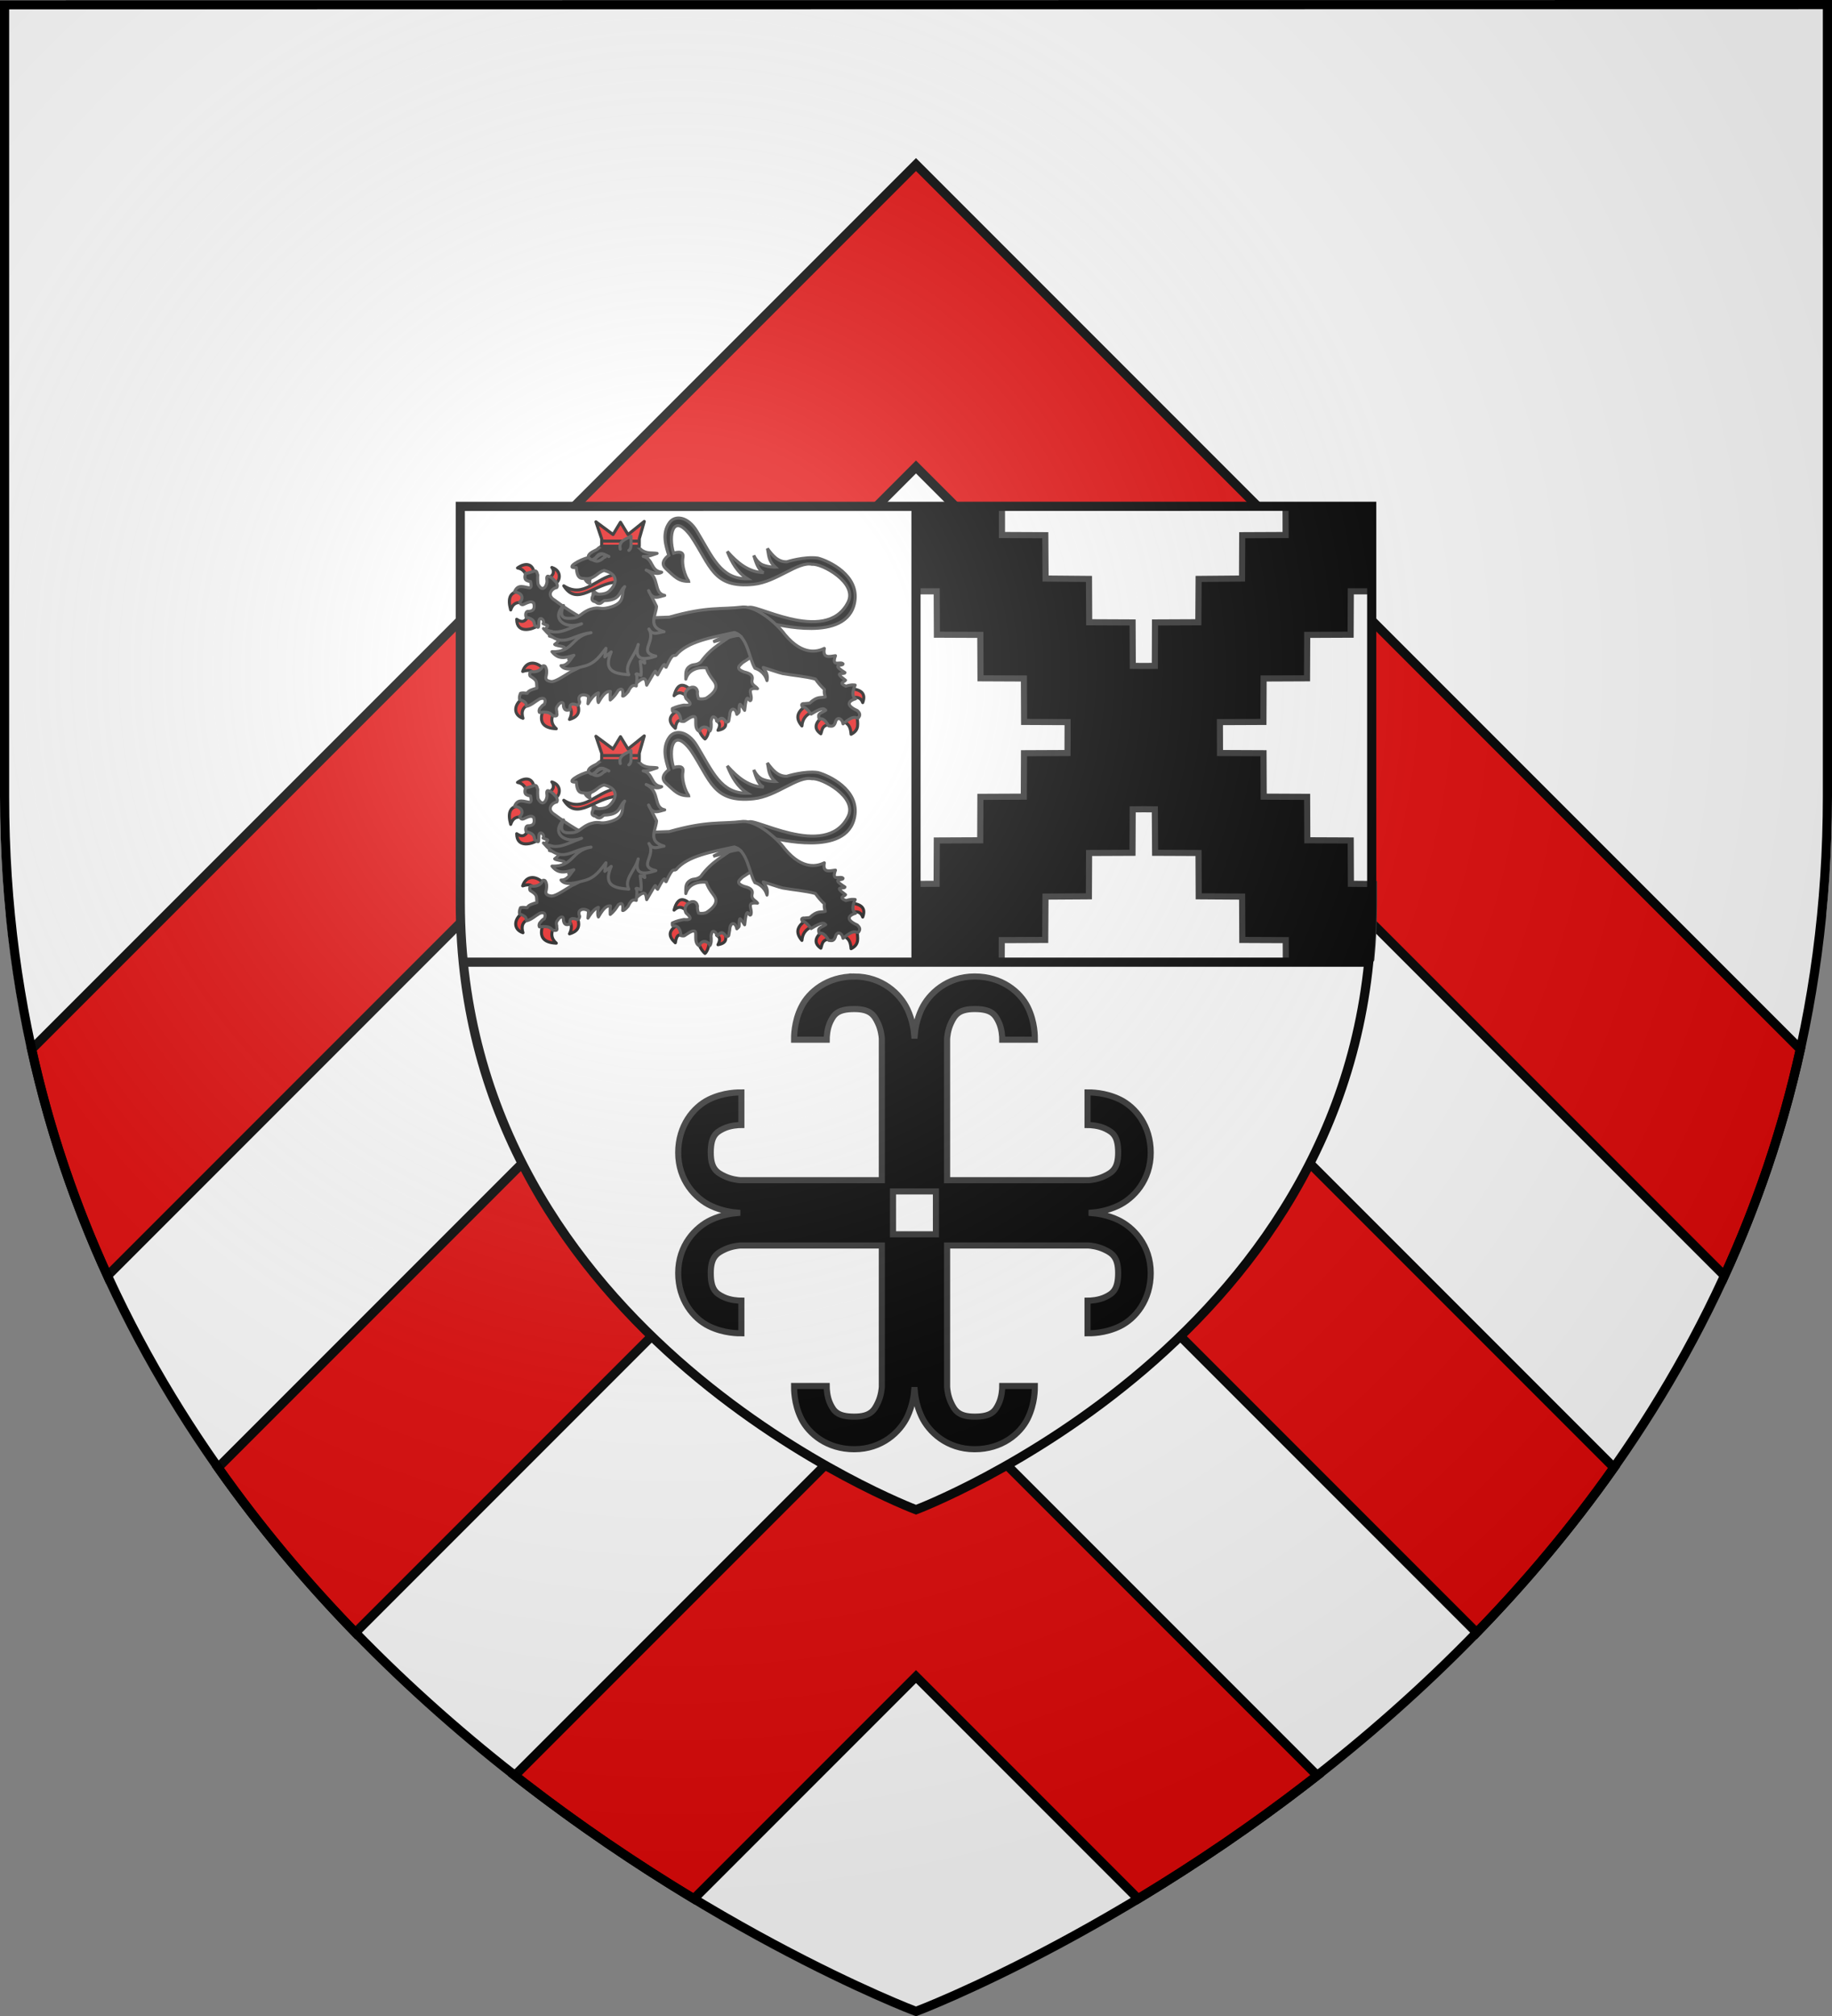 <svg xmlns="http://www.w3.org/2000/svg" xmlns:xlink="http://www.w3.org/1999/xlink" width="600" height="660" version="1.0"><rect width="100%" height="100%" fill="#808080" stroke="none"/><defs><radialGradient xlink:href="#a" id="c" cx="221.445" cy="226.331" r="300" fx="221.445" fy="226.331" gradientTransform="matrix(1.353 0 0 1.349 -77.63 -85.747)" gradientUnits="userSpaceOnUse"/><linearGradient id="a"><stop offset="0" style="stop-color:white;stop-opacity:.314"/><stop offset=".19" style="stop-color:white;stop-opacity:.251"/><stop offset=".6" style="stop-color:#6b6b6b;stop-opacity:.125"/><stop offset="1" style="stop-color:black;stop-opacity:.125"/></linearGradient></defs><g style="display:inline"><path d="M0 0v260.438C0 274.017.663 287.192 1.938 300H2c25.698 257.617 298 360 298 360v-1.5S570.474 556.543 596 300h2.063c1.274-12.808 1.937-25.983 1.937-39.563V0H0z" style="fill:#fff;fill-opacity:1;fill-rule:evenodd;stroke:none;display:inline"/><g style="display:inline"><path d="m-302.317 46.9-289.625 289.626c5.853 26.577 14.365 51.264 24.844 74.156l264.78-264.781 264.782 264.78c10.478-22.89 18.991-47.578 24.844-74.155L-302.317 46.9z" style="color:#000;fill:#e20909;fill-opacity:1;fill-rule:nonzero;stroke:#000;stroke-width:3;stroke-linecap:butt;stroke-linejoin:miter;stroke-miterlimit:4;stroke-opacity:1;stroke-dasharray:none;stroke-dashoffset:0;marker:none;visibility:visible;display:inline;overflow:visible" transform="translate(602.317 6.974)"/><path d="m-302.317 244.9-228.594 228.594c13.94 19.79 29.185 37.782 44.969 54.032L-302.317 343.9l183.625 183.625c15.784-16.25 31.029-34.243 44.969-54.032l-228.594-228.593z" style="color:#000;fill:#e20909;fill-opacity:1;fill-rule:nonzero;stroke:#000;stroke-width:3;stroke-linecap:butt;stroke-linejoin:miter;stroke-miterlimit:4;stroke-opacity:1;stroke-dasharray:none;stroke-dashoffset:0;marker:none;visibility:visible;display:inline;overflow:visible" transform="translate(602.317 6.974)"/><path d="m-302.317 442.9-131.406 131.407c20.533 16.09 40.622 29.47 58.656 40.344l72.75-72.75 72.75 72.75c18.034-10.873 38.123-24.253 58.656-40.344L-302.317 442.9z" style="color:#000;fill:#e20909;fill-opacity:1;fill-rule:nonzero;stroke:#000;stroke-width:3;stroke-linecap:butt;stroke-linejoin:miter;stroke-miterlimit:4;stroke-opacity:1;stroke-dasharray:none;stroke-dashoffset:0;marker:none;visibility:visible;display:inline;overflow:visible" transform="translate(602.317 6.974)"/></g></g><g style="display:inline"><path d="M150 165v130.215c0 6.79.336 13.381.974 19.785H300V165H150zM150.996 315.006c12.85 128.808 149 180 149 180v-.75s135.237-50.979 148-179.25h-297zM450 165v130.215c0 6.79-.336 13.381-.974 19.785H300V165h150z" style="fill:#fff;fill-opacity:1;fill-rule:evenodd;stroke:none;display:inline"/><path d="m328.156 165.625-28.125.094v27.875h6.75l.063 14.187 14.219.063.062 14.218 14.219.063.062 14.219 14.25.062v1.219l-.031 8.906-14.25.063-.062 14.218-14.22.063-.062 14.219-14.218.062-.063 14.188-6.75.03v24.595c.134.168.263.34.406.5.164.184.35.364.532.53h27.125l.03-7.218 14.22-.062.093-14.188 14.219-.094.062-14.187 14.22-.063.062-14.218 3.625-.031 3.625.03.093 14.22 14.22.062.062 14.187 14.218.094.063 14.188 14.219.062.03 7.219h27.22c.274-.305.536-.607.78-.938.58-6.11.876-12.383.876-18.843v-5.813l-7.563-.062-.062-14.188-14.219-.062-.062-14.22-14.22-.062-.062-14.218-14.25-.063-.03-8.625v-1.5l14.25-.062.062-14.22 14.218-.062.063-14.218 14.219-.063.062-14.187h6.781v-27.875l-28.156-.094.031 9.531-14.218.063-.063 14.187-14.219.125-.093 14.188-14.188.062L378.22 218l-3.594.031L371 218l-.063-14.219-14.218-.062-.063-14.188-14.219-.125-.093-14.187-14.188-.063v-9.531z" style="fill:#000;fill-opacity:1;fill-rule:evenodd;stroke:#313131;stroke-width:2;stroke-linecap:butt;stroke-linejoin:miter;stroke-miterlimit:4;stroke-opacity:1;display:inline"/><path d="M300 494.25s-149.25-56.16-149.25-198.886V165.78l298.5-.03v129.615C449.25 438.09 300 494.25 300 494.25z" style="fill:none;stroke:#000;stroke-width:3;stroke-linecap:butt;stroke-linejoin:miter;stroke-miterlimit:4;stroke-opacity:1;stroke-dasharray:none"/><path d="M151.705 315h296.59M300 165.8v149.06" style="color:#000;fill:#fff;fill-opacity:1;fill-rule:nonzero;stroke:#000;stroke-width:3;stroke-linecap:butt;stroke-linejoin:miter;stroke-miterlimit:4;stroke-opacity:1;stroke-dasharray:none;marker:none;visibility:visible;display:inline;overflow:visible;enable-background:accumulate"/><g id="b" style="stroke-width:5.365;stroke-miterlimit:4;stroke-dasharray:none"><path d="M425.225 1114.164c-.41-2.552 127.49 34.136 141.088-39.19 8.843-47.69-45.944-72.68-64.605-77.59-23.517-3.47-54.788 6.486-54.788 6.486-15.6.519-25.141-11.043-34.245-23.478 2.752 10.75.908 21.057 13.923 32.793 0 0-10.914.455-21.73-3.713s-16.136-16.968-16.136-16.968c4.169 14.637 9.1 27.196 17.475 30.37-26.025-.599-45.985-16.62-64.135-37.24 7.876 19.393 17.766 37.056 35.407 48.063-46.883.948-61.55-38.37-89.015-83.702-16.189-26.72-38.756-28.207-48.168-15.276-13.625 18.719-6.69 40.88-1.233 57.779 0 0-18.08 11.79-5.186 23.386 14.954 13.45 21.968 23.274 42.207 22.273-3.653 1.797-15.367-24.333-12.162-42.129 2.58-14.327-16.404-7.35-16.404-7.35-9.747-30.942-1.325-73.117 30.454-30.22 34.742 51.52 38.57 92.58 110.422 85.033 40.81-4.286 77.828-40.692 102.96-35.299 17.23-1.777 80.395 32.612 63.427 66.59-39.446 78.985-174.186-4.596-175.773 10.985l46.217 28.397z" style="fill:#000;fill-opacity:1;fill-rule:evenodd;stroke:#313131;stroke-width:5.365;stroke-linecap:butt;stroke-linejoin:miter;stroke-miterlimit:4;stroke-opacity:1;stroke-dasharray:none;display:inline" transform="matrix(.186 0 0 .186 174.573 -2.79)"/><g style="fill:#e20909;fill-opacity:1;stroke:#000;stroke-width:5.365;stroke-linecap:round;stroke-linejoin:round;stroke-miterlimit:4;stroke-opacity:1;stroke-dasharray:none"><path d="M370.348 418.672c-.757-.409 10.795-7.444 8.59-10.554-12.166-10.39-23.678-16.2-30.678 9.572 9.986-9.293 15.908-3.68 22.088.982zM363.967 461.867c1.628 1.905-2.466-25.398-10.799-17.18-15.35 9.456-14.821 19.668-2.7 30.433 2.355-16.002 7.957-14.468 13.5-13.253zM410.107 474.874c1.215-2.802-4.352-5.085-9.77-5.373-5.419-.288-10.69 1.42-8.882 6.6 3.876 10.775 8.42 15.311 11.29 17.762 2.197-1.594 6.432-8.372 7.362-18.989zM439.313 460.149c.65-7.01-20.039-.25-15.707 2.208 4.331 2.458 7.325 5.986 1.963 16.199 17.299-3.31 13.094-11.398 13.744-18.407z" style="color:#000;fill:#e20909;fill-opacity:1;fill-rule:nonzero;stroke:#000;stroke-width:5.365;stroke-linecap:round;stroke-linejoin:round;stroke-miterlimit:4;stroke-opacity:1;stroke-dasharray:none;stroke-dashoffset:0;marker:none;visibility:visible;display:inline;overflow:visible" transform="matrix(.186 0 0 .186 155.985 150.066)"/></g><path d="m393.123 1161.783-32.143-42.857-6.428 10.357c-18.413 15.916-38.875 22.983-59.38 51.176-8.836 6.413-11.72 2.676-18.6 6.886-8.915 5.455-7.492 13.316-7.592 23.008 4.572-16.176 20.645-21.584 36.127-19.943 1.957 6.388 5.952 13.73 12.66 22.266 4.76 6.049 10.443 16.408-12.858 31.25-2.605.784-7.158 2.256-13.571.714-2-5.01-2.149-8.908-1.786-12.5-3.053-16.933-29.002-2.667-20 12.5 11.418 9.784 7.944 12.577-3.929 11.429-6 1.082-12.03 2.197-20.357 6.071-.103 2.008-.12 3.93.714 5 12.975-1.524 14.38 13.75 14.286 17.143 1.743.4 3.407.878 6.072.357 13.23-8.99 14.573-8.51 18.065-8.224 5.236 1.901-2.33 19.983 8.006 25.724 6.519-13.556 17.544-5.644 19.122-.407 2.651-3.864 2.493-10.134 1.95-16.736 1.913-14.658 8.578-6.534 11.428-.357 6.71-8.802 10.286-5.589 14.766 1.071 3.194.456 3.535-.033 4.877-1.428l1.786-10.357c.575-13.898 10.386-13.917 12.52-1.622 1.707-1.847 3.928-2.894 3.954-4.808.259-18.75 1.396-14.362 9.77-2.182 4.048-38.307 7.273-12.43 10.898-17.817 3.977-9.567-10.244-22.815 11.786-20.357-3.538-5.327-12.31-6.073-9.286-17.143 1.135-7.074-5.427-10.116-13.928-12.143-17.708-6.305-7.334-11.964-3.214-16.428l15.367-9.98 8.918-9.663z" style="color:#000;fill:#000;fill-opacity:1;fill-rule:nonzero;stroke:#313131;stroke-width:5.365;stroke-linecap:round;stroke-linejoin:round;stroke-miterlimit:4;stroke-opacity:1;stroke-dasharray:none;stroke-dashoffset:0;marker:none;visibility:visible;display:inline;overflow:visible" transform="matrix(.186 0 0 .186 174.573 -2.79)"/><g style="fill:#e20909;fill-opacity:1;stroke:#000;stroke-width:5.365;stroke-linecap:round;stroke-linejoin:round;stroke-miterlimit:4;stroke-opacity:1;stroke-dasharray:none"><path d="M101.78 203.343c1.028 2.82-1.806 3.334-11.218 5.244-4.701-5.94-6.659-13.958-17.946-15.708 15.229-10.814 28.246-6.806 29.164 10.464zM137.93 220.613c.034 6.186-11.615-7.015-12.145-10.284 7.637-1.403 13.801-9.663 7.303-18.322 19.426 6.085 13.916 26.579 4.842 28.606zM80.254 254.236c8.912 1.745 4.797-21.628-7.853-19.634-12.65 1.993-17.447 11.84-11.78 32.15 3.685-11.319 10.722-14.261 19.633-12.516zM106.76 295.468c-.456-12.487-15.083-24.72-15.952-16.199-4.11 4.876-7.407 12.09-19.634 3.927.203 26.901 29.11 16.958 35.586 12.272z" style="color:#000;fill:#e20909;fill-opacity:1;fill-rule:nonzero;stroke:#000;stroke-width:5.365;stroke-linecap:round;stroke-linejoin:round;stroke-miterlimit:4;stroke-opacity:1;stroke-dasharray:none;stroke-dashoffset:0;marker:none;visibility:visible;display:inline;overflow:visible" transform="matrix(.186 0 0 .186 155.985 150.066)"/></g><path d="m101.539 1183.068 16.668-58.336-10.355-11.87c-21.132-8.553-44.528-22.764-69.7-41.416-15.869-9.446-4.056-21.346 3.535-22.223 2.147-2.813.865-5.86-1.01-9.344-5.15-5.56-8.147-8.492-10.606-9.344-3.083-.983-6.981-4.487-5.556 6.06 1.1 7.46-6.892 23.513-15.657 6.82-.84-5.722-.91-11.937-.506-16.416-1.452-2.756-1.069-7.348-5.555-7.07-7.139 2.568-12.39 3.996-16.163 4.545-1.474 6.687-3.057 12.625 9.092 14.142.724 4.758 2.268 10.218-1.516 11.112-9.149-.696-20.961-7.919-26.769 7.071 16.439 2.322 14.95 13.708 9.092 17.678 1.515 4.882 4.377 6.06 8.586 3.535 12.794-6.071 13.328-3.198 16.162-1.515 2.091 8.47.848 14.875-11.111 14.647-2.841 1.047-4.007 5.38-2.273 10.354 13.729 3.13 13.868 7.692 15.152 14.395 6.599 2.982 6.932 8.39 7.324-8.334 1.709-8.835 11.224-.474 7.323 5.05 7.45 4.352 11.94.293 3.536 10.355 2.422 3.843 25.147 1.351 7.576 11.617 7.824 3.116 26.39 2.204 9.344 14.647 3.871 4.13 31.737 2.396 8.586 13.132 36.039 5.306 22.756 9.118 16.163 13.132l23.738 6.566 14.9 1.01z" style="color:#000;fill:#000;fill-opacity:1;fill-rule:nonzero;stroke:#313131;stroke-width:5.365;stroke-linecap:round;stroke-linejoin:round;stroke-miterlimit:4;stroke-opacity:1;stroke-dasharray:none;stroke-dashoffset:0;marker:none;visibility:visible;display:inline;overflow:visible" transform="matrix(.186 0 0 .186 174.573 -2.79)"/><g style="fill:#e20909;fill-opacity:1;stroke:#000;stroke-width:5.365;stroke-linecap:round;stroke-linejoin:round;stroke-miterlimit:4;stroke-opacity:1;stroke-dasharray:none"><path d="M80.5 423.58c-14.068 9.796-15.988 27.923 1.718 33.869-3.657-11.417-.431-18.85 8.344-23.07M117.314 444.196c-7.071 19.962.527 30.677 23.56 31.66-8.945-7.875-9.518-16.588-5.399-25.77M178.425 432.415c5.78 17.186-2.499 23.436-14.235 26.997 5.028-9.914 3.79-17.32-.982-23.315M118.54 370.568c-14.28-15.274-31.367-13.028-36.813 4.418 13.159-3.965 16.864-.964 17.67 4.172" style="color:#000;fill:#e20909;fill-opacity:1;fill-rule:nonzero;stroke:#000;stroke-width:5.365;stroke-linecap:round;stroke-linejoin:round;stroke-miterlimit:4;stroke-opacity:1;stroke-dasharray:none;stroke-dashoffset:0;marker:none;visibility:visible;display:inline;overflow:visible" transform="matrix(.186 0 0 .186 155.985 150.066)"/></g><g style="fill:#e20909;fill-opacity:1;stroke:#000;stroke-width:5.365;stroke-linecap:round;stroke-linejoin:round;stroke-miterlimit:4;stroke-opacity:1;stroke-dasharray:none"><path d="M578.764 436.46c-11.201 8.898-18.864 18.779-5.38 34.535.878-11.713 6.702-19.467 16.834-23.776M606.705 457.285c-10.152 9.774-12.028 19.031 0 27.42 2.586-6.536 1.416-14.806 15.272-16.14M647.66 463.88c9.868 4.062 11.573 12.615 12.322 21.692 15.657-7.732 11.18-19.818 10.587-31.064M661.891 421.708c8.446-2.408 15.201-.974 18.57 8.157 6.175-16.49-3.586-22.24-18.57-24.47" style="color:#000;fill:#e20909;fill-opacity:1;fill-rule:nonzero;stroke:#000;stroke-width:5.365;stroke-linecap:round;stroke-linejoin:round;stroke-miterlimit:4;stroke-opacity:1;stroke-dasharray:none;stroke-dashoffset:0;marker:none;visibility:visible;display:inline;overflow:visible" transform="matrix(.186 0 0 .186 155.985 150.066)"/></g><path d="M182.278 1217.428c17.206-16.07 16.41-3.242 17.87 3.59 21.238-36.139 12.325-23.499 19.263-18.222 16.258-31.024 11.561-12.704 14.925-13.362 12.566-27.64 12.982-18.192 17.527-21.346 20.613-24.297 62.791-31.04 102.564-39.741 23.718 6.914 25.564 45.282 36.359 62.812 4.452 1.422 16.55 6.07 21.152 21.785 3.69-15.717-10.567-24.3-5.851-22.89 4.715 1.41 28.668 9.59 33.466 10.474 19.199 3.541 38.8 4.618 57.7 9.73 4.644 6.488 9.762 12.659 15.792 18.223-.907 4.682.187 8.963 1.562 13.189-8.45 2.205-13.955-1.722-27.42 10.933l-9.024.868c-5.875-.47-5.757 2.233-3.818 5.9 3.09-1.089 8.486 3.88 15.272 12.495 21.892-13.511 22.975-8.956 25.684-6.768-9.56 6.434-14.444 4.45-11.454 15.272 8.87-1.758 12.368 6.153 16.834 12.321 4.229.33 8.723 2.426 11.627-6.074 2.373-11.078 11.923-7.569 13.537 2.43 18.63-15.488 20.921-10.825 26.378-10.065 5.276-5.533 2.647-9.485-1.215-13.19-27.273-12.21-8.079-19.613-3.124-20.825-6.159-3.773-6.103-12.02-.694-24.122-3.989-.175-6.767-1.002-16.486 1.909-14.084-6.4-2.202-7.332-.52-10.413-23.582-17.185-.967-9.172-1.042-13.536-26.297-16.702-3.449-10.695-3.297-15.272-4.087-5.458-21.227 6.863-13.363-14.404-10.487 1.326-22.912 5.402-19.61-12.842-10.491 5.056-37.186 14.393-69.418-24.47-13.362-18.222-48.438-49.291-73.408-48.418-41.487 4.936-62-1.421-130.157 17.875l-107.944 3.991-25.857 2.256c.56 47.989-11.049 72.023-26.954 83.636-.785.573-11.118 5.294-11.93 5.795-15.853 9.766-29.888 19.49-36.434 17.472-7.441-1.036-9.443-4.52-7.636-9.719.866-4.57 1.419-9.076 0-13.189-1.23-1.97-.915-5.098-5.553-4.512-4.433 8.873-11.771 11.357-20.825 10.066-2.256.99-3.683 4.273-1.736 7.982 13.499 8.258 10.702 9.685 11.801 21.173-7.633 2.101-15.247 4.211-17.007 9.024-4.196-.394-8.497-.944-11.8 0-1.652 3.801-2.396 7.42-1.736 10.76 14.795 5.82 10.356 8.436 12.495 12.147 8.33-1.85 15.062-8.495 22.56-12.842 11.739-4.395 10.986 4.937 8.33 9.719-2.66.476-5.322 4.17-7.983 7.288-1.606 3.69-1.004 5.17-.347 6.595 21.034-1.986 18.334 3.28 24.296 5.9 10.127 2.075 5.253-4.034 6.248-6.941-2.475-9.233 1.781-9.717 3.47-13.537 3.156-2.635 8.591-6.279 8.33 3.818 1.692 8.652 6.609 7.164 11.455 5.9-1.521-10.188 3.613-11.78 13.189-7.635 1.87-.97 3.33-2.626 3.818-5.9-5.774-12.783 8.114-15.527 15.619-9.372l-1.042 12.495c7.39-12.275 13.779-17.752 18.396-19.09-1.507 7.392-1.73 13.315 0 17.008 10.553-18.713 16.079-19.832 21.172-19.437-.8 6.684-.408 10.393-.347 14.925 6.784-5.378 10.63-11.175 14.23-17.008 7.738-5.39 8.623.762 7.636 10.066 2.084.42 4.948-2.228 9.719-7.636 5.47-11.571 9.335-11.877 14.23-10.065.495-7.098 2.727-17.666-.347-20.825 1.219-1.533 5.283.917 8.677 2.43 1.039-6.53-.166-15.75-1.388-24.991 3.655.047 5.64 1.765 7.983 3.124-.915-8.678-1.89-17.136-4.165-20.825" style="color:#000;fill:#000;fill-opacity:1;fill-rule:nonzero;stroke:#313131;stroke-width:5.365;stroke-linecap:round;stroke-linejoin:round;stroke-miterlimit:4;stroke-opacity:1;stroke-dasharray:none;stroke-dashoffset:0;marker:none;visibility:visible;display:inline;overflow:visible" transform="matrix(.186 0 0 .186 174.573 -2.79)"/><path d="M363.197 1133.15c-3.295-2.606-1.556-1.658-8.463-4.024-11.143 3.428-25.264 8.654-37.263 15.51 21.427-5.298 30.297-9.772 45.726-11.486z" style="fill:#000;fill-opacity:1;fill-rule:evenodd;stroke:#313131;stroke-width:5.365;stroke-linecap:butt;stroke-linejoin:miter;stroke-miterlimit:4;stroke-opacity:1;stroke-dasharray:none" transform="matrix(.186 0 0 .186 174.573 -2.79)"/><path d="M106.347 1066.872c-.042-4.17-1.253-6.917-.08-12.566 3.576 5.01 8.953 6.612 13.58 9.632" style="fill:#000;fill-rule:evenodd;stroke:#313131;stroke-width:5.365;stroke-linecap:round;stroke-linejoin:round;stroke-miterlimit:4;stroke-opacity:1;stroke-dasharray:none" transform="matrix(.186 0 0 .186 174.573 -2.79)"/><path d="M144.79 1026.187c-34.22 5.846-55.46 42.575-90.64 19.945 23.858 37.617 54.44-4.838 94.407-6.922l-3.768-13.023z" style="fill:#e20909;fill-opacity:1;fill-rule:evenodd;stroke:#000;stroke-width:5.365;stroke-linecap:round;stroke-linejoin:round;stroke-miterlimit:4;stroke-opacity:1;stroke-dasharray:none" transform="matrix(.186 0 0 .186 174.573 -2.79)"/><path d="M90.774 1031.807c1.144 5.033 4.6 8.516 9.856 10.791-3.155-6.144 1.562-10.45 4.198-15.243" style="fill:#000;fill-rule:evenodd;stroke:#313131;stroke-width:5.365;stroke-linecap:round;stroke-linejoin:round;stroke-miterlimit:4;stroke-opacity:1;stroke-dasharray:none" transform="matrix(.186 0 0 .186 174.573 -2.79)"/><path d="m128.39 1156.107-2.016 15.12 11.351-8.76c-15.3 35.117 7.18 38.12 30.815 40.142-8.804-18.163 11.369-32.807 16.7-53.264-5.349 20.178-.307 31.516 30.972 20.533-32.258-7.06 1.04-25.29-12.132-47.696 6.826 12.56 17.315 5.529 26.645 4.695-29.818-8.66-14.207-28.455-13.24-44.66l-13.977-27.722c6.88 17.98 18.051 10.711 28.36 8.518-21.123-4.26-7.028-32.259-32.674-44.631 9.33 3.708 18.79 8.895 27.345 3.844-20.295-2.534-14.017-23.147-32.567-27.876 10.463.57 16.768-3.083 24.47-5.318-8.862-1.47-16.901.84-26.791-5.363l-15.44-14.121-38.096-.46c-9.452 2.74-18.452 6.389-25.828 13.303-6.868 3.795-15.669 6.644-15.049 14.106-14.649 2.983-42.318 19.294-20.942 17.484.994 15.28 4.794 19.457 13.008 19.194 18.436 3.04 22.313-10.36 35.82-14.076 30.396 7.986 18.404 27.803 9.595 36.015-9.576 8.925-27.219 4.866-27.219 4.866-5.533 8.426-4.798 13.16 2.203 14.202 8.599 7.014 11.087.402 15.478-1.966 30.166-.654 25.542-15.831 36.176-24.64-7.896 12.717 4.142 28.736-28.212 36.891-16.707 4.219-15.047-2.148-30.825 2.505-15.778 4.652-19.743 15.148-32.287 16.104-11.213.855-26.711 2.135-16.337-22.315-22.275 23.276 1.883 42.695 31.75 32.248-26.837 9.682-43.485 22.165-67.12 8.295 33.058 39.198 48.119 11.215 83.766 7.312-35.323 6.087-30.265 34.854-68.72 33.46 11.085 14.022 22.936 11.062 38.485 6.317-5.7 5.745-10.215 18.561-22.557 18.185 7.125 10.257 25.909 5.106 42.11.635 18.435-5.086 27.35-18.74 36.98-31.106z" style="fill:#000;fill-rule:evenodd;stroke:#313131;stroke-width:5.365;stroke-linecap:round;stroke-linejoin:round;stroke-miterlimit:4;stroke-opacity:1;stroke-dasharray:none" transform="matrix(.186 0 0 .186 174.573 -2.79)"/><path d="M99.2 997.538c5.122 5.363 8.096.838 11.54-1.52 8.193-11.453 15.39-4.544 22.795-1.493" style="fill:#000;fill-rule:evenodd;stroke:#313131;stroke-width:5.365;stroke-linecap:round;stroke-linejoin:round;stroke-miterlimit:4;stroke-opacity:1;stroke-dasharray:none" transform="matrix(.186 0 0 .186 174.573 -2.79)"/><path d="M105.832 1000.826c4.517 2.097 7.163 2.772 10.86 1.1 6.042-2.516 7.524-6.37 10.465-6.476-.541-2.485-1.33-4.828-5.51-5.229-9.3 3.11-8.506 6.31-15.815 10.605z" style="fill:#000;fill-opacity:1;fill-rule:evenodd;stroke:#313131;stroke-width:5.365;stroke-linecap:round;stroke-linejoin:round;stroke-miterlimit:4;stroke-opacity:1;stroke-dasharray:none" transform="matrix(.186 0 0 .186 174.573 -2.79)"/><g style="fill:#e20909;stroke-width:9.371;stroke-miterlimit:4;stroke-dasharray:none"><path d="m435.693 477.434 49.823-40.12-15.193 52.808-.09 23.206-115.037-.332.143-21.92-17.739-52.6 52.374 38.872 22.787-37.595 22.932 37.68z" style="fill:#e20909;fill-opacity:1;stroke:#000;stroke-width:9.371;stroke-linecap:butt;stroke-linejoin:round;stroke-miterlimit:4;stroke-opacity:1;stroke-dasharray:none" transform="translate(159.053 123.92) scale(.107)"/><path d="m355.083 497.474 115.505.044" style="fill:#e20909;stroke:#000;stroke-width:9.371;stroke-linecap:butt;stroke-linejoin:round;stroke-miterlimit:4;stroke-opacity:1;stroke-dasharray:none" transform="translate(159.053 123.92) scale(.107)"/></g><path d="M153.614 981.45c-3.552-14.088 9.494-17.17 18.937-22.642-.256 9.364 1.974 21.252-3.854 24.956" style="fill:#000;fill-rule:evenodd;stroke:#313131;stroke-width:5.365;stroke-linecap:round;stroke-linejoin:round;stroke-miterlimit:4;stroke-opacity:1;stroke-dasharray:none" transform="matrix(.186 0 0 .186 174.573 -2.79)"/></g><use xlink:href="#b" width="600" height="660" transform="translate(0 70.203)"/><path d="M279.783 319.684c-8.877 0-14.886 5.035-17.349 10.003-2.462 4.968-2.356 9.832-2.356 10.685h10.668c0-.853.11-3.662 1.243-5.946 1.132-2.285 2.292-4.083 7.794-4.083 5.29 0 6.54 2.015 7.759 4.618.991 2.118 1.216 4.29 1.269 5.058v46.357h-46.323c-.706-.045-2.92-.26-5.092-1.278-2.603-1.218-4.618-2.45-4.618-7.742 0-5.501 1.798-6.678 4.083-7.81 2.284-1.133 5.093-1.244 5.946-1.244v-10.659c-.853 0-5.725-.115-10.693 2.348-4.969 2.462-9.995 8.488-9.995 17.365 0 9.088 5.67 15.033 10.745 17.41 3.488 1.632 6.851 2.107 8.631 2.243v.112c-1.78.14-5.143.612-8.63 2.245-5.076 2.376-10.746 8.32-10.746 17.408 0 8.877 5.026 14.886 9.995 17.349 4.968 2.462 9.84 2.365 10.693 2.365V425.82c-.853 0-3.662-.111-5.946-1.243-2.285-1.132-4.083-2.301-4.083-7.803 0-5.29 2.014-6.532 4.618-7.75 2.115-.99 4.279-1.216 5.049-1.27h46.366v46.237c-.03.566-.209 2.895-1.278 5.179-1.218 2.603-2.46 4.618-7.75 4.618-5.502 0-6.67-1.799-7.803-4.083-1.132-2.284-1.243-5.093-1.243-5.947h-10.659c0 .854-.123 5.717 2.34 10.686 2.462 4.968 8.488 10.003 17.365 10.003 9.088 0 15.041-5.67 17.417-10.746 1.63-3.482 2.098-6.848 2.236-8.63h.112c.14 1.782.622 5.148 2.252 8.63 2.376 5.076 8.321 10.746 17.41 10.746 8.876 0 14.885-5.035 17.348-10.003 2.462-4.969 2.356-9.832 2.356-10.686h-10.66c0 .854-.119 3.663-1.251 5.947-1.132 2.284-2.292 4.083-7.794 4.083-5.29 0-6.54-2.015-7.76-4.618-1.013-2.165-1.222-4.377-1.268-5.092v-46.323h46.323c.706.045 2.919.26 5.092 1.277 2.603 1.219 4.618 2.452 4.618 7.742 0 5.502-1.798 6.68-4.083 7.811-2.284 1.133-5.093 1.243-5.946 1.243v10.66c.853 0 5.725.114 10.693-2.348 4.969-2.463 9.995-8.489 9.995-17.366 0-9.088-5.67-15.032-10.746-17.408-3.487-1.633-6.85-2.1-8.63-2.236v-.12c1.78-.14 5.143-.612 8.63-2.245 5.076-2.376 10.746-8.32 10.746-17.409 0-8.877-5.026-14.885-9.995-17.348-4.968-2.462-9.84-2.365-10.693-2.365v10.668c.853 0 3.662.11 5.946 1.243 2.285 1.132 4.083 2.3 4.083 7.802 0 5.291-2.015 6.533-4.618 7.751-1.952.914-4.016 1.191-4.928 1.269H310.18V340.13c.031-.582.214-2.898 1.278-5.17 1.218-2.603 2.46-4.618 7.75-4.618 5.502 0 6.67 1.798 7.803 4.083 1.132 2.284 1.243 5.093 1.243 5.946h10.659c0-.853.123-5.717-2.34-10.685-2.462-4.968-8.488-10.003-17.365-10.003-9.088 0-15.033 5.67-17.409 10.746-1.632 3.488-2.107 6.86-2.244 8.64h-.112c-.139-1.78-.611-5.152-2.244-8.64-2.376-5.076-8.33-10.746-17.417-10.746zm12.679 70.351h14.068v14.06h-14.068v-14.06z" style="fill:#000;stroke:#313131;stroke-width:2"/></g><g style="display:inline"><path d="M300 658.5s298.5-112.32 298.5-397.772V2.176H1.5v258.552C1.5 546.18 300 658.5 300 658.5z" style="opacity:1;fill:url(#c);fill-opacity:1;fill-rule:evenodd;stroke:none;stroke-width:1px;stroke-linecap:butt;stroke-linejoin:miter;stroke-opacity:1"/></g><g style="display:inline"><path d="M300 658.5S1.5 546.18 1.5 260.728V1.558l597-.059v259.23C598.5 546.178 300 658.5 300 658.5z" style="fill:none;stroke:#000;stroke-width:3;stroke-linecap:butt;stroke-linejoin:miter;stroke-miterlimit:4;stroke-opacity:1;stroke-dasharray:none"/></g></svg>